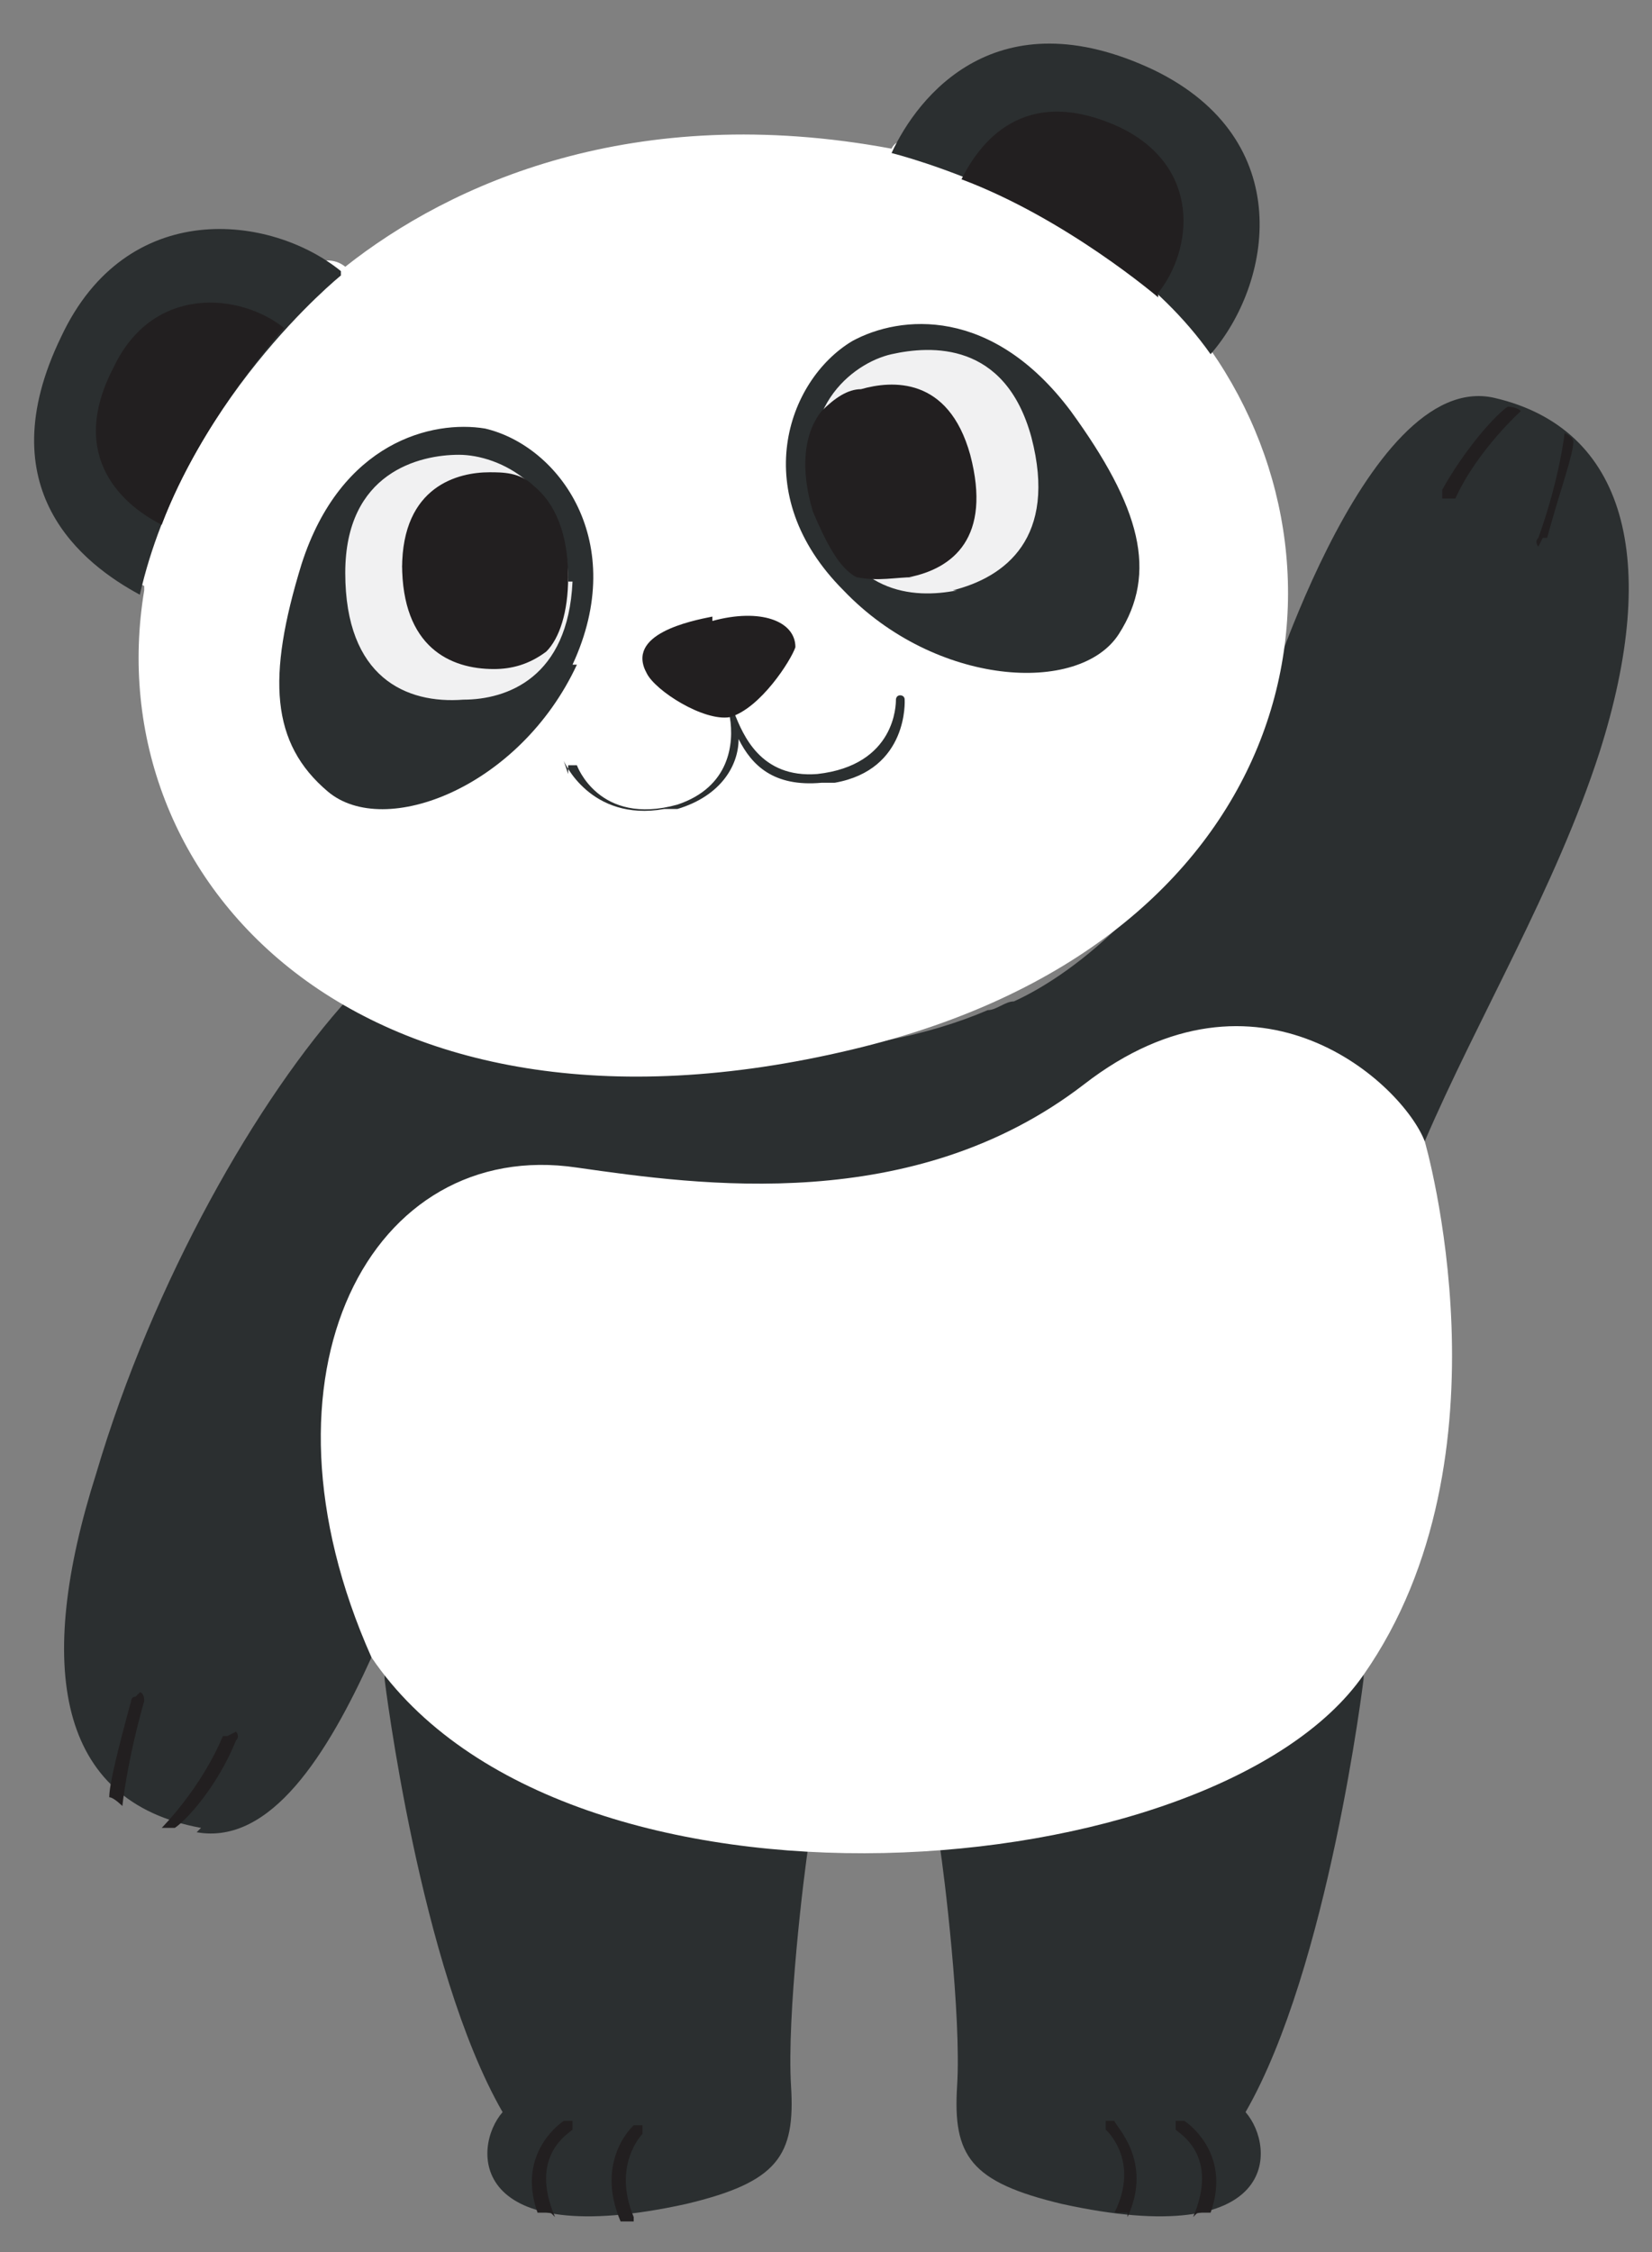 <?xml version="1.0" encoding="UTF-8"?>
<svg id="_レイヤー_1" data-name="レイヤー_1" xmlns="http://www.w3.org/2000/svg" xmlns:xlink="http://www.w3.org/1999/xlink" version="1.1" viewBox="0 0 37.8 51.5">
  <rect x="0" y="0" width="37.8" height="51.5" fill="#808080" stroke="none"/>
  <!-- Generator: Adobe Illustrator 29.7.1, SVG Export Plug-In . SVG Version: 2.1.1 Build 8)  -->
  <defs>
    <style>
      .st0 {
        fill: none;
      }

      .st1 {
        fill: #221f20;
      }

      .st2 {
        fill: #fff;
      }

      .st3 {
        fill: #f1f1f2;
      }

      .st4 {
        fill: #2b2f30;
      }

      .st5 {
        clip-path: url(#clippath);
      }
    </style>
    <clipPath id="clippath">
      <rect class="st0" x="-.3" y="-.2" width="38.3" height="51.8"/>
    </clipPath>
  </defs>
  <g class="st5">
    <path class="st4" d="M4.5,41.9c1.7.3,3-1.8,4-4,13-4.1,24.1-11.8,24.1-11.8,1.2-2.8,3-5.8,4-8.9,1.4-4.4.6-7.4-2.4-8.1-3-.7-5.4,7.4-5.4,7.4-2,4.3-4.5,5.9-5.6,6.4-.2,0-.4.2-.6.2-5.6,2.4-14.6-.3-14.6-.3-2.1,2.3-4.5,6.5-5.8,10.9-1.4,4.4-.9,7.5,2.4,8.1ZM8.8,38.4s.8,6.6,2.7,9.9c-.7.8-.8,3.2,4.2,2.1,2.1-.5,2.5-1.1,2.4-2.7-.1-1.6.3-4.9.4-5.5s-9.7-3.9-9.7-3.9ZM31.2,38.4s-.8,6.6-2.7,9.9c.7.8.8,3.2-4.2,2.1-2.1-.5-2.5-1.1-2.4-2.7.1-1.6-.3-4.9-.4-5.5-.2-.5,9.7-3.9,9.7-3.9Z"/>
    <path class="st2" d="M3.3,13.5c-1.1,6.6,4.9,13.2,16.2,10.5,10.1-2.4,11.9-10.7,8.2-16,1.4-1.5-6.7-5.9-7.3-4.6-5.9-1.1-10.1.8-12.5,2.7-1.6-1.3-5.9,6.7-4.6,7.3ZM13.2,26.7c2.8.4,7.7,1.1,11.6-1.9,4-3.1,7.3,0,7.8,1.3,0,0,2.1,7.2-1.4,12.2-3.4,4.9-18.3,6.1-22.7-.4-2.9-6.5,0-11.9,4.7-11.2Z"/>
    <path class="st4" d="M13.2,15.2c-1.3,2.8-4.4,4-5.7,2.9-1.3-1.1-1.4-2.6-.6-5.2.9-2.8,3-3.3,4.2-3.1,1.7.4,3.3,2.6,2,5.4ZM19.3,13.5c2.1,2.2,5.4,2.4,6.3,1,.9-1.4.5-2.9-1.1-5.1-1.8-2.4-3.9-2.2-5-1.6-1.5.9-2.4,3.5-.2,5.7ZM7.8,6.2c-1.6-1.3-4.9-1.7-6.4,1.5-1.7,3.5.5,5.2,1.8,5.9,1-4.4,4.6-7.3,4.6-7.3ZM20.4,3.5c.6-1.3,2.4-3.6,6-1.9,3.3,1.6,2.7,4.9,1.3,6.5-2.4-3.4-7.3-4.6-7.3-4.6Z"/>
    <path class="st3" d="M21.8,13.5c1.2-.3,2.4-1.2,1.8-3.5-.6-2.2-2.3-2.1-3.2-1.9-.9.2-2.3,1.3-1.6,3.4.6,2.1,2.1,2.2,3.1,2ZM13,13.3c0-2.2-1.6-2.9-2.5-2.9s-2.6.4-2.6,2.7c0,2.4,1.4,3,2.7,2.9,1,0,2.4-.5,2.5-2.7Z"/>
    <path class="st4" d="M13,17.7c0,0,0-.1,0-.2,0,0,.1,0,.2,0,0,0,.5,1.4,2.3.9,1.2-.4,1.3-1.4,1.2-2,0-.2,0-.4,0-.4,0,0,0-.1,0-.1,0,0,0,0,0,0,0,0,0,0,0,0,0,0,0,0,0,0,0,0,0,0,0,0,0,0,.1,0,.1,0,0,0,0,.2,0,.4.2.5.6,1.5,1.9,1.4,1.8-.2,1.8-1.6,1.8-1.7,0,0,0-.1.1-.1,0,0,.1,0,.1.1,0,0,.1,1.6-1.6,1.9-.1,0-.2,0-.3,0-1.1.1-1.6-.4-1.9-1,0,.6-.4,1.3-1.4,1.6-.1,0-.2,0-.3,0-1.7.3-2.3-1.1-2.3-1.1ZM13,17.7c0,0,0-.1,0-.2,0,0,.1,0,.2,0,0,0,.5,1.4,2.3.9,1.2-.4,1.3-1.4,1.2-2,0-.2,0-.4,0-.4,0,0,0-.1,0-.1,0,0,0,0,0,0,0,0,0,0,0,0,0,0,0,0,0,0,0,0,0,0,0,0,0,0,.1,0,.1,0,0,0,0,.2,0,.4.2.5.6,1.5,1.9,1.4,1.8-.2,1.8-1.6,1.8-1.7,0,0,0-.1.1-.1,0,0,.1,0,.1.1,0,0,.1,1.6-1.6,1.9-.1,0-.2,0-.3,0-1.1.1-1.6-.4-1.9-1,0,.6-.4,1.3-1.4,1.6-.1,0-.2,0-.3,0-1.7.3-2.3-1.1-2.3-1.1Z"/>
    <path class="st1" d="M16.3,14.1c-.5.1-2,.4-1.5,1.3.2.4,1.3,1.1,1.9,1,.7-.2,1.4-1.3,1.5-1.6,0-.6-.8-.9-1.9-.6ZM3.2,38.7c0,0,.1,0,.1.2-.4,1.4-.5,2.4-.5,2.4,0,0-.2-.2-.3-.2,0-.3.2-1.1.5-2.2,0,0,0-.1.1-.1,0,0,0,0,0,0ZM5.4,39.6c0,0,.1.1,0,.2-.4,1-1.1,1.8-1.4,2,0,0-.2,0-.3,0,0,0,.9-.9,1.4-2.1,0,0,0,0,.1,0,0,0,0,0,0,0ZM35.2,12.5c0,0-.1-.1,0-.2.5-1.4.6-2.4.6-2.4,0,0,.2.1.2.2,0,.3-.3,1.1-.6,2.2,0,0,0,0-.1,0s0,0,0,0ZM33,11.4c0,0,0-.1,0-.2.5-.9,1.2-1.7,1.5-1.9,0,0,.2,0,.3.1,0,0-1,.9-1.5,2,0,0,0,0-.1,0,0,0,0,0,0,0ZM14.5,50.7c-.5-1.2.2-1.9.2-1.9,0,0,0-.1,0-.2,0,0-.1,0-.2,0,0,0-.9.8-.3,2.2,0,0,.2,0,.3,0ZM12.7,50.7c-.6-1.4.3-1.9.4-2,0,0,0-.1,0-.2,0,0-.1,0-.2,0,0,0-1.1.7-.6,2.1,0,0,.3,0,.3,0ZM25.8,50.7c.6-1.3-.3-2.1-.3-2.2,0,0-.1,0-.2,0,0,0,0,.1,0,.2,0,0,.8.7.2,1.9,0,0,.2,0,.3,0ZM27.3,50.7c.6-1.4-.3-1.9-.4-2,0,0,0-.1,0-.2,0,0,.1,0,.2,0,0,0,1.1.7.6,2.1,0,0-.3,0-.3,0ZM26.5,6.7c.8-1,1-2.9-.9-3.8-2.2-1-3.2.4-3.6,1.2,2.4.9,4.5,2.7,4.5,2.7ZM6.5,7.5c-1-.8-3-1-3.9.9-1.1,2.1.3,3.2,1.1,3.6.9-2.4,2.8-4.5,2.8-4.5ZM20.9,13.2c-.4,0-.8.1-1.3,0-.4-.2-.7-.8-1-1.5-.3-1-.2-1.8.2-2.3.3-.3.6-.5.9-.5.7-.2,2-.3,2.5,1.5.5,1.9-.4,2.6-1.4,2.8ZM9.2,13c0-1.9,1.3-2.2,2-2.2.3,0,.7,0,1,.3.5.4.8,1.1.8,2.1,0,.8-.2,1.4-.5,1.7-.4.3-.8.4-1.2.4-1,0-2.1-.5-2.1-2.4Z"/>
  </g>
</svg>